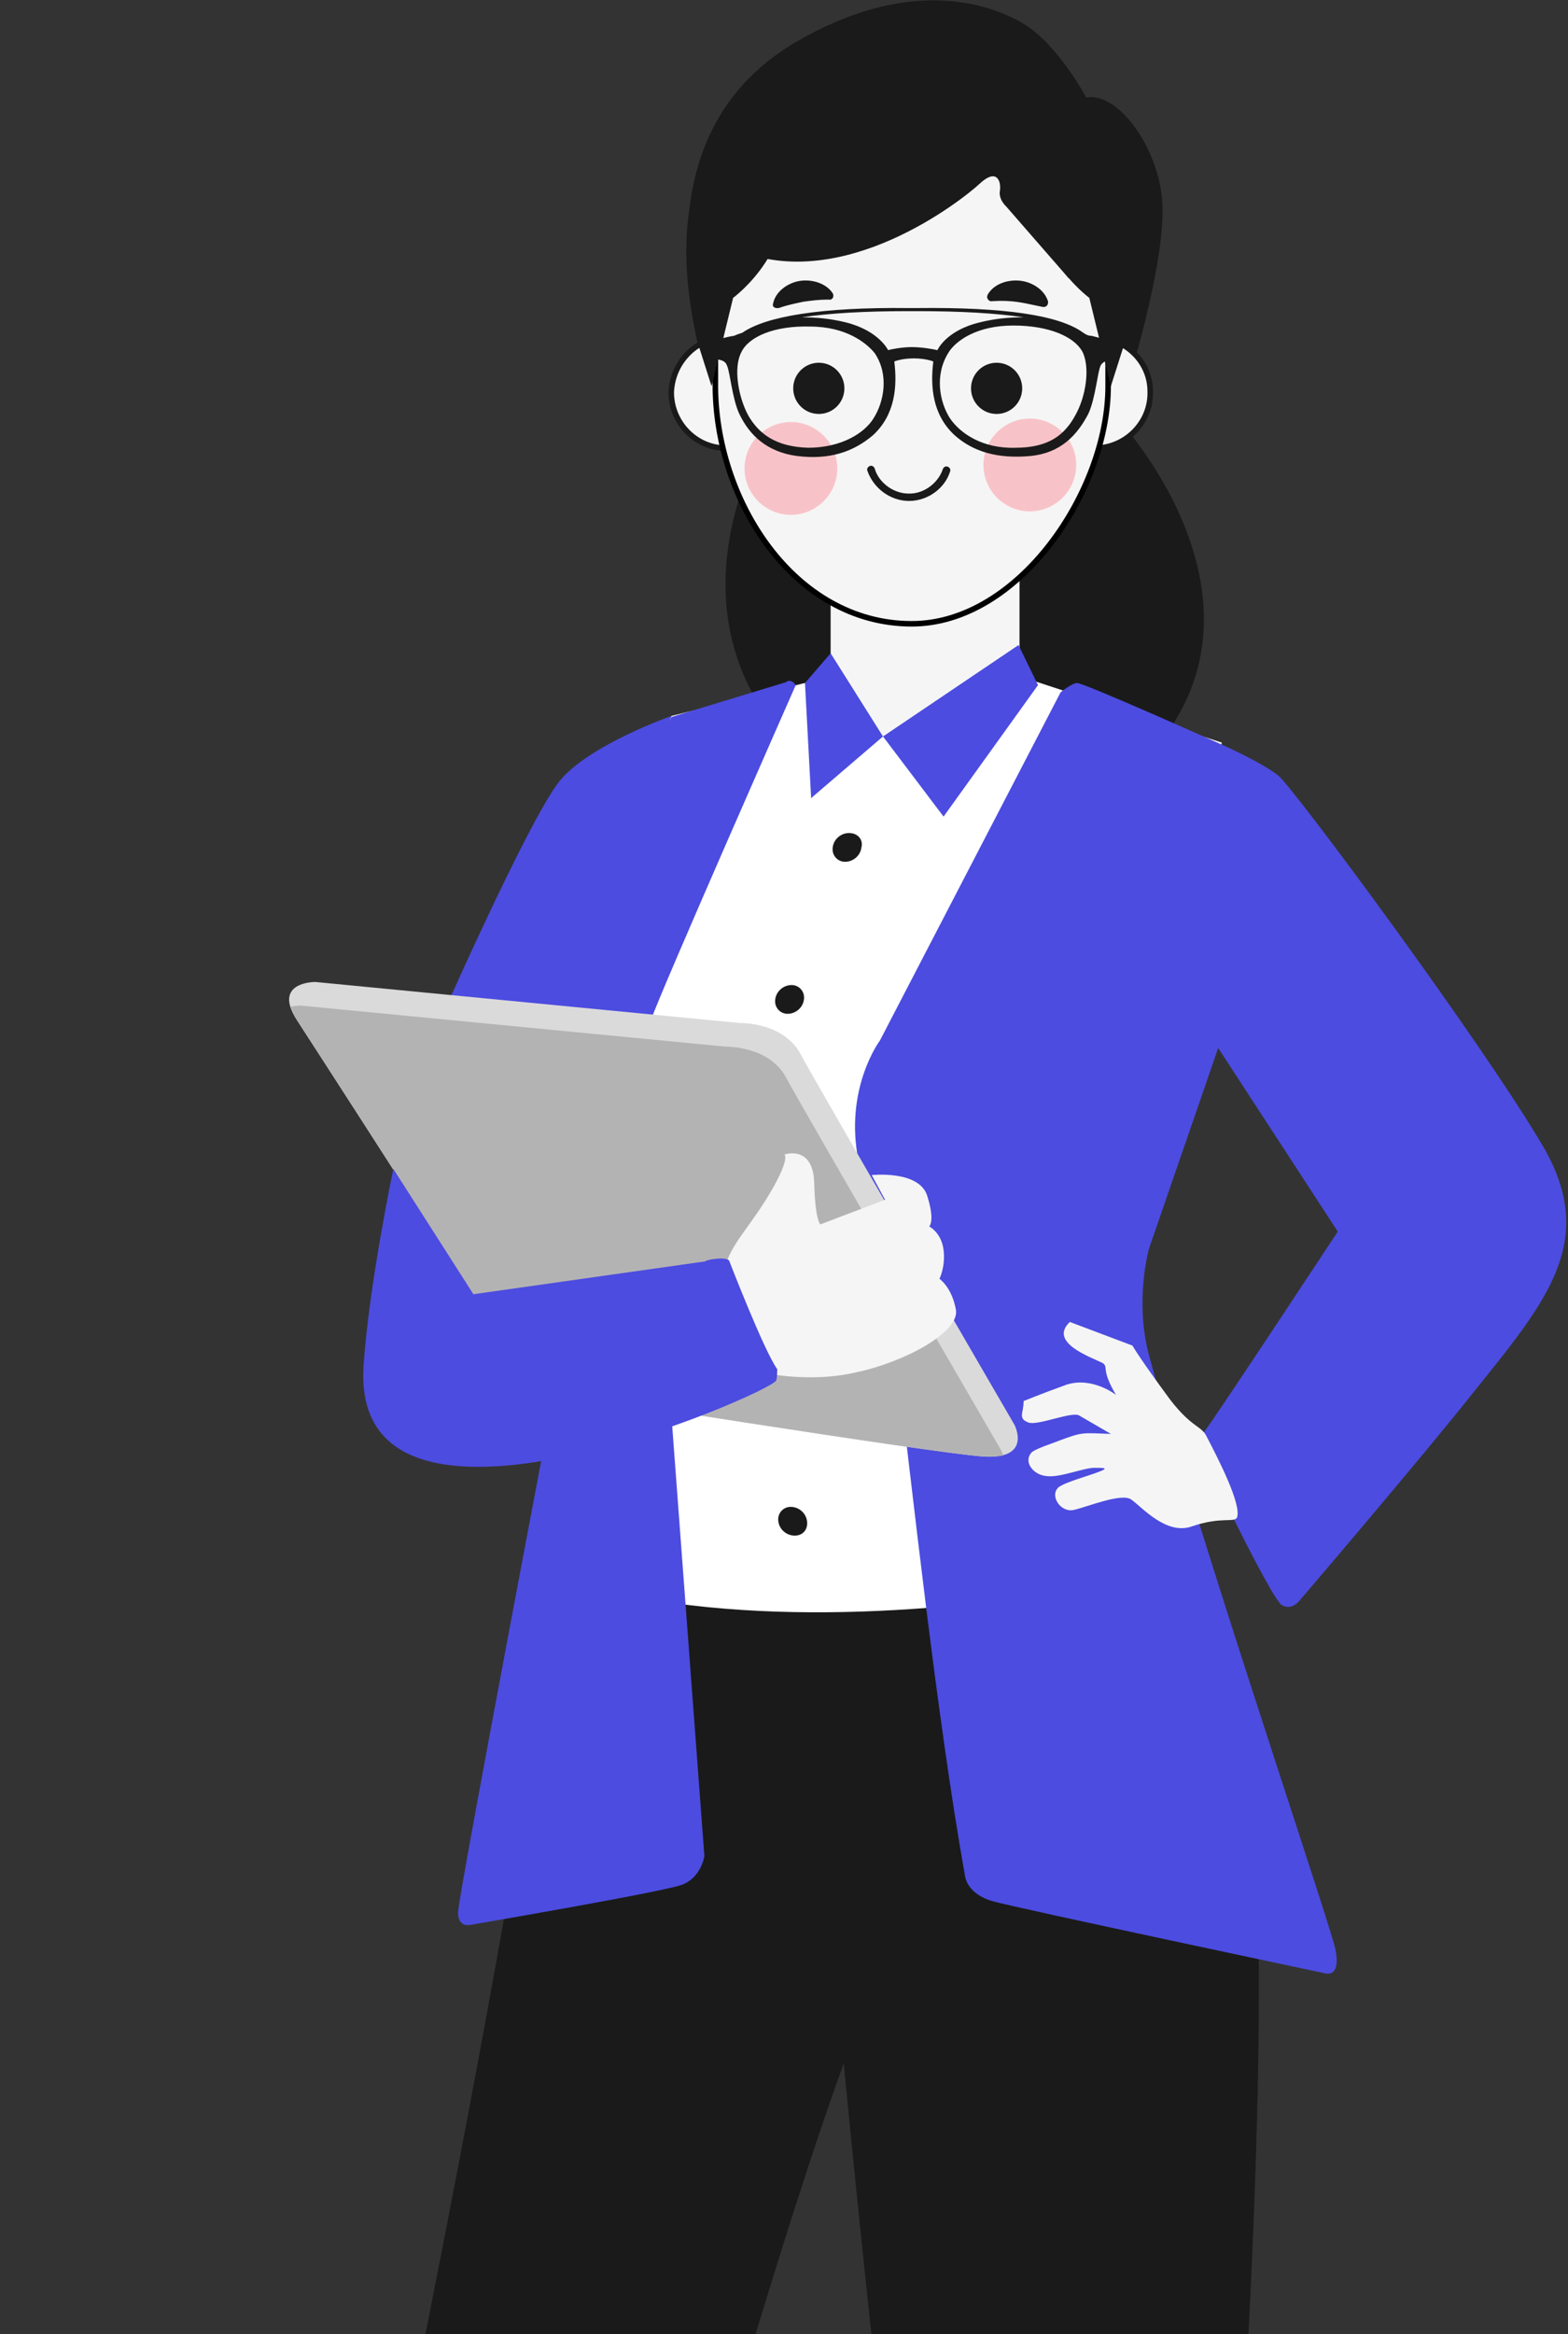 <?xml version="1.0" encoding="UTF-8"?> <svg xmlns="http://www.w3.org/2000/svg" width="283" height="421" viewBox="0 0 283 421" fill="none"><rect x="0" y="0" width="283" height="421" fill="#333333" stroke="none"/> <path fill-rule="evenodd" clip-rule="evenodd" d="M121.198 129.135C121.198 129.135 106.931 134.137 101.373 140.436C95.815 146.551 77.658 188.052 77.658 188.052L117.863 195.833L121.198 129.135Z" fill="#4C4CE0"></path> <path fill-rule="evenodd" clip-rule="evenodd" d="M201.794 75.59C201.794 75.59 234.032 110.05 205.5 138.212C177.153 166.374 109.157 136.174 137.875 78.924C166.592 21.86 201.794 75.59 201.794 75.59Z" fill="#1A1A1A"></path> <path fill-rule="evenodd" clip-rule="evenodd" d="M204.39 66.326C204.39 66.326 210.504 46.317 209.763 36.312C209.022 26.307 201.611 16.488 196.052 17.599C196.052 17.599 190.865 7.78 184.38 4.074C177.896 0.369 163.629 -4.078 143.62 7.594C123.796 19.267 124.166 38.906 123.981 45.761C123.796 52.431 204.39 66.326 204.39 66.326Z" fill="#1A1A1A"></path> <path fill-rule="evenodd" clip-rule="evenodd" d="M97.858 304.033C83.777 399.634 40.423 593.431 26.157 660.871C26.157 660.871 25.416 664.391 28.009 666.614C30.788 668.837 45.796 676.989 55.43 677.36C55.43 677.36 60.618 678.472 62.841 674.951C69.881 663.464 132.874 417.976 156.219 362.023C156.219 362.023 163.815 283.282 149.549 261.975C135.283 240.669 99.896 270.498 99.896 270.498L97.858 304.033Z" fill="#1A1A1A"></path> <path fill-rule="evenodd" clip-rule="evenodd" d="M123.607 269.573C123.607 269.573 143.988 274.205 146.767 309.221C158.624 460.405 173.261 519.878 174.928 678.843C179.56 684.401 198.273 683.846 203.646 678.843C210.316 606.216 237.18 360.913 223.285 303.478C213.836 264.941 201.237 254.01 123.607 269.573Z" fill="#1A1A1A"></path> <path fill-rule="evenodd" clip-rule="evenodd" d="M121.203 129.134C121.203 129.134 111.94 152.664 110.272 155.999C108.419 159.519 101.194 175.267 99.712 183.049C98.229 190.83 101.194 201.947 104.343 207.875V285.691C133.987 293.843 170.857 291.063 200.686 285.691L195.869 253.082L220.51 133.951L184.382 122.093L160.296 128.393L150.477 121.908L121.203 129.134Z" fill="white"></path> <path fill-rule="evenodd" clip-rule="evenodd" d="M184.006 95.231H149.916V132.841H163.441L184.006 125.06V95.231Z" fill="#F5F5F5"></path> <path fill-rule="evenodd" clip-rule="evenodd" d="M183.825 116.352L159.369 132.841L170.3 147.292L187.345 123.577L183.825 116.352Z" fill="#4C4CE0"></path> <path fill-rule="evenodd" clip-rule="evenodd" d="M159.366 132.839L149.917 117.832L145.285 123.205L146.397 143.956L159.366 132.839Z" fill="#4C4CE0"></path> <path d="M129.084 61.074L129.232 61.044L129.332 60.944C129.335 60.943 129.338 60.941 129.343 60.939C129.363 60.931 129.394 60.922 129.439 60.915C129.531 60.899 129.631 60.898 129.727 60.898C130.466 60.898 131.378 61.149 132.071 61.658C132.746 62.154 133.196 62.879 133.119 63.88L133.118 63.899V63.919V70.033V70.583L133.665 70.53C134.722 70.43 135.58 70.086 136.257 69.555C136.931 69.025 137.401 68.329 137.716 67.559C138.185 66.416 138.324 65.088 138.284 63.815C140.03 65.602 141.084 68.207 141.084 70.959C141.084 76.415 136.503 80.834 131.024 80.834C125.571 80.834 121.153 76.258 121.148 70.783C121.33 66 124.697 61.951 129.084 61.074Z" fill="#F5F5F5" stroke="#1A1A1A"></path> <path d="M199.402 60.939C199.406 60.941 199.41 60.943 199.412 60.944L199.512 61.044L199.661 61.074C204.077 61.957 207.596 65.842 207.596 70.588V70.597L207.596 70.605C207.773 76.065 203.365 80.658 197.89 80.835C192.432 81.011 187.841 76.608 187.66 71.136C187.662 68.36 188.738 65.733 190.514 63.946C190.51 65.212 190.646 66.531 191.123 67.657C191.441 68.406 191.913 69.081 192.603 69.592C193.293 70.104 194.172 70.431 195.267 70.531L195.829 70.582L195.812 70.017L195.627 63.911C195.629 62.886 196.095 62.149 196.749 61.654C197.418 61.147 198.283 60.898 199.018 60.898C199.113 60.898 199.213 60.899 199.306 60.915C199.351 60.922 199.382 60.931 199.402 60.939Z" fill="#F5F5F5" stroke="#1A1A1A"></path> <path d="M129.113 69.11H129.113V69.106V44.279C129.113 24.731 145.008 8.836 164.556 8.836C184.104 8.836 199.999 24.731 199.999 44.279V69.662C199.999 79.075 195.972 89.809 189.497 98.189C183.019 106.573 174.164 112.516 164.556 112.516C153.909 112.516 145.013 106.923 138.785 98.68C132.554 90.433 129.021 79.563 129.113 69.11Z" fill="#F5F5F5" stroke="black"></path> <path fill-rule="evenodd" clip-rule="evenodd" d="M220.138 134.137C220.138 134.137 195.311 123.02 194.385 123.205C193.459 123.205 191.42 124.873 191.42 124.873L158.812 187.681C158.812 187.681 152.698 195.833 154.736 208.246C156.589 220.66 161.591 243.448 161.591 243.448C164.741 269.201 169.002 309.406 174.19 338.494C174.19 338.494 174.561 341.644 179.192 342.94C183.824 344.237 239.036 355.91 239.036 355.91C239.036 355.91 242 357.021 241.074 351.834C240.518 348.499 222.917 296.622 212.171 260.864C210.318 254.75 208.651 249.192 207.354 244.375C204.76 234.555 207.354 225.291 207.354 225.291L220.138 188.237V134.137Z" fill="#4C4CE0"></path> <path fill-rule="evenodd" clip-rule="evenodd" d="M143.619 123.575C143.619 123.575 119.163 178.972 117.496 183.975C115.828 188.977 118.051 196.388 119.904 207.319C119.904 207.319 120.46 208.616 120.46 212.692C120.46 216.768 119.904 238.26 119.904 238.26L127.13 334.788C127.13 334.788 126.574 338.679 123.054 339.976C119.534 341.272 84.887 347.201 84.887 347.201C84.887 347.201 82.664 347.757 82.664 344.978C82.664 342.199 100.821 246.968 100.821 246.968L102.674 211.395C102.674 211.395 97.857 193.053 96.004 186.013C94.151 178.972 97.671 170.635 103.415 161.001C109.158 151.367 121.201 129.319 121.201 129.319L141.952 123.02C141.952 122.834 142.878 122.464 143.619 123.575Z" fill="#4C4CE0"></path> <path fill-rule="evenodd" clip-rule="evenodd" d="M220.136 134.137C220.136 134.137 227.362 137.286 230.697 139.88C233.476 142.104 267.381 187.866 278.498 206.764C288.317 223.624 279.424 234.37 266.455 250.489C256.635 262.902 234.588 288.655 234.588 288.655C234.588 288.655 233.291 290.508 231.438 289.582C229.585 288.841 216.802 261.976 216.802 261.976C216.802 261.976 215.505 260.679 217.728 257.715C219.951 254.75 241.443 222.142 241.443 222.142L217.172 184.902C217.357 185.087 204.388 160.075 220.136 134.137Z" fill="#4C4CE0"></path> <path fill-rule="evenodd" clip-rule="evenodd" d="M200.495 69.662L196.604 53.728C196.604 53.728 184.006 44.465 188.452 31.495C192.899 18.526 193.825 19.823 193.825 19.823C193.825 19.823 210.685 27.419 203.089 61.51L200.495 69.662Z" fill="#1A1A1A"></path> <path fill-rule="evenodd" clip-rule="evenodd" d="M128.426 69.662L132.316 53.728C132.316 53.728 144.915 44.465 140.468 31.495C136.022 18.526 135.095 19.823 135.095 19.823C135.095 19.823 118.236 27.419 125.832 61.51L128.426 69.662Z" fill="#1A1A1A"></path> <path fill-rule="evenodd" clip-rule="evenodd" d="M192.902 50.208L181.6 37.239C181.6 37.239 180.118 35.942 180.489 34.275C180.674 32.422 179.747 30.384 176.783 33.163C173.819 35.942 152.142 53.173 132.873 45.021L135.282 20.194C135.282 20.194 148.066 3.149 173.078 6.298C198.09 9.448 198.645 32.607 198.645 32.607L192.902 50.208Z" fill="#1A1A1A"></path> <path fill-rule="evenodd" clip-rule="evenodd" d="M53.576 183.976C53.576 183.976 90.075 240.3 92.113 244.561C94.151 248.637 98.041 250.86 98.041 250.86C98.041 250.86 168.631 262.162 177.524 262.718C186.417 263.274 183.082 256.974 183.082 256.974C183.082 256.974 147.324 195.463 144.36 189.905C141.21 184.347 133.614 184.532 133.614 184.532L56.911 177.121C56.725 177.121 49.129 177.121 53.576 183.976Z" fill="#DBDADB"></path> <path fill-rule="evenodd" clip-rule="evenodd" d="M53.575 183.977C53.575 183.977 90.073 240.3 92.112 244.561C94.15 248.637 98.04 250.861 98.04 250.861C98.04 250.861 168.63 262.162 177.523 262.718C179.005 262.718 180.117 262.718 181.043 262.533C180.858 261.792 180.487 261.236 180.487 261.236C180.487 261.236 144.729 199.725 141.765 194.167C138.615 188.609 131.019 188.794 131.019 188.794L54.316 181.383C54.316 181.383 53.575 181.383 52.463 181.568C52.648 182.309 53.019 183.05 53.575 183.977Z" fill="#B4B3B3"></path> <path fill-rule="evenodd" clip-rule="evenodd" d="M153.252 150.256C151.77 150.256 150.473 151.368 150.288 152.85C150.103 154.332 151.214 155.444 152.511 155.444C153.993 155.444 155.29 154.332 155.476 152.85C155.846 151.368 154.734 150.256 153.252 150.256Z" fill="#1A1A1A"></path> <path fill-rule="evenodd" clip-rule="evenodd" d="M142.879 177.676C141.397 177.676 140.1 178.787 139.915 180.27C139.73 181.752 140.841 182.863 142.138 182.863C143.62 182.863 144.917 181.752 145.102 180.27C145.288 178.787 144.176 177.676 142.879 177.676Z" fill="#1A1A1A"></path> <path fill-rule="evenodd" clip-rule="evenodd" d="M143.436 276.985C141.954 276.985 140.657 275.873 140.471 274.391C140.286 272.909 141.398 271.797 142.695 271.797C144.177 271.797 145.474 272.909 145.659 274.391C145.844 275.873 144.918 276.985 143.436 276.985Z" fill="#1A1A1A"></path> <path fill-rule="evenodd" clip-rule="evenodd" d="M211.242 252.526C205.499 244.745 204.387 242.707 204.387 242.707L193.085 238.445C189.194 242.151 196.791 244.745 199.014 245.856C200.126 246.597 198.643 246.968 201.423 251.6C201.423 251.6 197.161 248.265 192.529 249.747C187.898 251.415 184.748 252.711 184.748 252.711C184.748 254.935 183.636 255.861 185.674 256.602C187.342 257.158 193.456 254.564 194.753 255.305L200.496 258.64C195.309 258.455 195.494 258.27 191.418 259.752C190.121 260.308 186.415 261.419 186.045 262.16C184.748 263.828 186.601 266.051 188.824 266.236C191.233 266.607 195.494 264.754 197.532 264.754C199.199 264.754 200.311 264.754 198.273 265.495C196.976 266.051 192.159 267.348 191.047 268.274C189.38 269.757 191.418 272.906 193.826 272.35C196.235 271.795 202.534 269.201 204.202 270.498C206.054 271.795 210.501 276.982 215.133 275.315C220.506 273.462 222.914 274.759 223.285 273.647C224.026 271.239 219.95 263.272 217.727 259.011C216.8 257.158 215.133 257.529 211.242 252.526Z" fill="#F5F5F5"></path> <path fill-rule="evenodd" clip-rule="evenodd" d="M130.652 229.739C131.208 225.108 134.914 221.958 138.804 215.473C142.695 208.989 141.584 208.248 141.584 208.248C141.584 208.248 146.771 206.395 146.956 213.435C147.142 220.29 148.068 220.846 148.068 220.846L159.74 216.4L157.332 211.953C157.332 211.953 165.854 211.027 167.337 215.659C168.819 220.29 167.707 221.217 167.707 221.217C167.707 221.217 169.93 222.328 170.301 225.478C170.672 228.443 169.56 230.666 169.56 230.666C169.56 230.666 171.783 232.148 172.524 236.224C173.265 240.3 163.261 245.673 154.553 247.526C145.845 249.564 137.507 247.526 137.507 247.526L130.652 229.739Z" fill="#F5F5F5"></path> <path fill-rule="evenodd" clip-rule="evenodd" d="M131.576 227.329C131.576 227.329 137.876 243.633 140.284 246.968C140.284 246.968 140.284 248.45 140.099 249.006C138.802 251.415 63.21 284.394 65.619 246.412C66.545 231.961 70.992 210.84 70.992 210.84L85.443 233.443L127.315 227.515C127.13 227.329 130.65 226.588 131.576 227.329Z" fill="#4C4CE0"></path> <path opacity="0.3" d="M177.5 83.869C177.5 88.474 181.263 92.237 185.869 92.237C190.474 92.237 194.238 88.474 194.238 83.869C194.238 79.263 190.474 75.5 185.869 75.5C181.263 75.5 177.5 79.263 177.5 83.869Z" fill="#FD4E5F"></path> <path opacity="0.3" d="M134.375 84.494C134.375 89.099 138.138 92.862 142.744 92.862C147.349 92.862 151.113 89.099 151.113 84.494C151.113 79.888 147.349 76.125 142.744 76.125C138.138 76.125 134.375 79.888 134.375 84.494Z" fill="#FD4E5F"></path> <path fill-rule="evenodd" clip-rule="evenodd" d="M196.98 60.569C196.424 60.569 196.053 60.383 195.498 60.013C191.236 56.863 181.231 55.381 165.483 55.566C165.113 55.566 164.927 55.566 164.742 55.566C164.557 55.566 164.186 55.566 164.001 55.566C148.253 55.381 138.248 57.048 133.986 60.013C133.431 60.198 132.875 60.383 132.504 60.569C131.022 60.754 128.799 61.495 128.799 61.495V64.83C128.799 64.83 130.837 64.645 131.207 65.942C131.763 67.053 132.134 71.87 133.431 74.649C135.283 78.54 138.433 81.505 143.806 82.246C149.735 82.987 153.996 81.505 157.516 78.54C161.592 74.835 161.963 69.647 161.407 65.201C161.407 65.201 162.704 64.645 164.927 64.645C167.151 64.645 168.447 65.201 168.447 65.201C167.892 69.647 168.262 74.835 172.338 78.54C175.673 81.505 180.12 82.802 186.049 82.246C191.421 81.69 194.386 78.54 196.424 74.649C197.721 71.87 198.091 67.053 198.647 65.942C199.203 64.83 201.056 64.83 201.056 64.83V61.495C200.5 61.495 198.462 60.939 196.98 60.569ZM157.702 75.391C156.034 78.17 151.773 80.763 145.844 80.763C139.915 80.578 136.951 78.17 135.098 75.02C133.245 71.685 132.319 66.312 133.801 63.533C135.098 60.754 139.73 58.716 146.215 58.901C152.699 58.901 156.405 61.865 157.887 63.718C160.481 67.609 159.554 72.426 157.702 75.391ZM164.557 62.607C162.889 62.607 160.851 62.977 160.295 63.163C160.295 63.163 158.628 59.642 152.699 58.16C149.735 57.419 147.141 57.234 144.732 57.234C149.735 56.493 156.034 56.122 163.816 56.122C164.186 56.122 164.371 56.122 164.742 56.122C164.927 56.122 165.298 56.122 165.668 56.122C173.45 56.122 179.749 56.493 184.752 57.234C182.343 57.234 179.749 57.419 176.785 58.16C170.671 59.642 169.189 63.163 169.189 63.163C168.447 62.977 166.409 62.607 164.557 62.607ZM194.015 75.02C192.163 78.355 189.383 80.763 183.269 80.763C177.341 80.949 173.265 78.17 171.412 75.391C169.559 72.426 168.633 67.609 171.227 63.533C172.524 61.495 176.229 58.716 182.899 58.716C189.383 58.716 193.83 60.754 195.312 63.348C196.794 66.127 196.053 71.5 194.015 75.02Z" fill="#1A1A1A"></path> <path d="M152.4 70.049C152.4 72.602 150.334 74.668 147.781 74.668C145.229 74.668 143.162 72.602 143.162 70.049C143.162 67.496 145.229 65.43 147.781 65.43C150.334 65.43 152.4 67.496 152.4 70.049Z" fill="#1A1A1A"></path> <path d="M184.492 70.049C184.492 72.602 182.426 74.668 179.873 74.668C177.32 74.668 175.254 72.602 175.254 70.049C175.254 67.496 177.32 65.43 179.873 65.43C182.426 65.43 184.492 67.496 184.492 70.049Z" fill="#1A1A1A"></path> <path d="M164.075 90.36C167.357 90.36 170.517 88.172 171.49 85.012C171.611 84.647 171.368 84.283 171.004 84.161C170.639 84.039 170.274 84.282 170.153 84.647C169.302 87.2 166.628 89.145 163.953 89.023C161.279 89.023 158.605 87.078 157.875 84.526C157.754 84.161 157.389 83.918 157.025 84.039C156.66 84.161 156.417 84.526 156.538 84.89C157.632 88.051 160.671 90.36 164.075 90.36Z" fill="#1A1A1A"></path> <path d="M139.515 54.834C139.929 52.559 142.211 51.013 144.337 50.672C146.464 50.332 149.071 51.033 150.301 52.907C150.496 53.299 150.434 53.782 150.042 53.977C149.906 54.082 149.785 54.066 149.665 54.051L149.544 54.035C147.705 54.045 146.332 54.237 144.959 54.428C143.571 54.741 142.319 54.948 140.523 55.576L140.403 55.56C140.025 55.635 139.559 55.452 139.484 55.075C139.484 55.075 139.5 54.955 139.515 54.834Z" fill="#1A1A1A"></path> <path d="M188.183 55.36C186.297 54.989 185.03 54.662 183.657 54.47C182.284 54.279 180.927 54.208 179.103 54.32L178.983 54.335C178.621 54.382 178.213 54.066 178.151 53.584C178.135 53.464 178.24 53.327 178.225 53.207C179.319 51.228 181.789 50.421 184.021 50.624C186.253 50.828 188.52 52.253 189.16 54.377C189.206 54.738 189.027 55.251 188.665 55.298C188.44 55.449 188.304 55.344 188.183 55.36Z" fill="#1A1A1A"></path> </svg> 